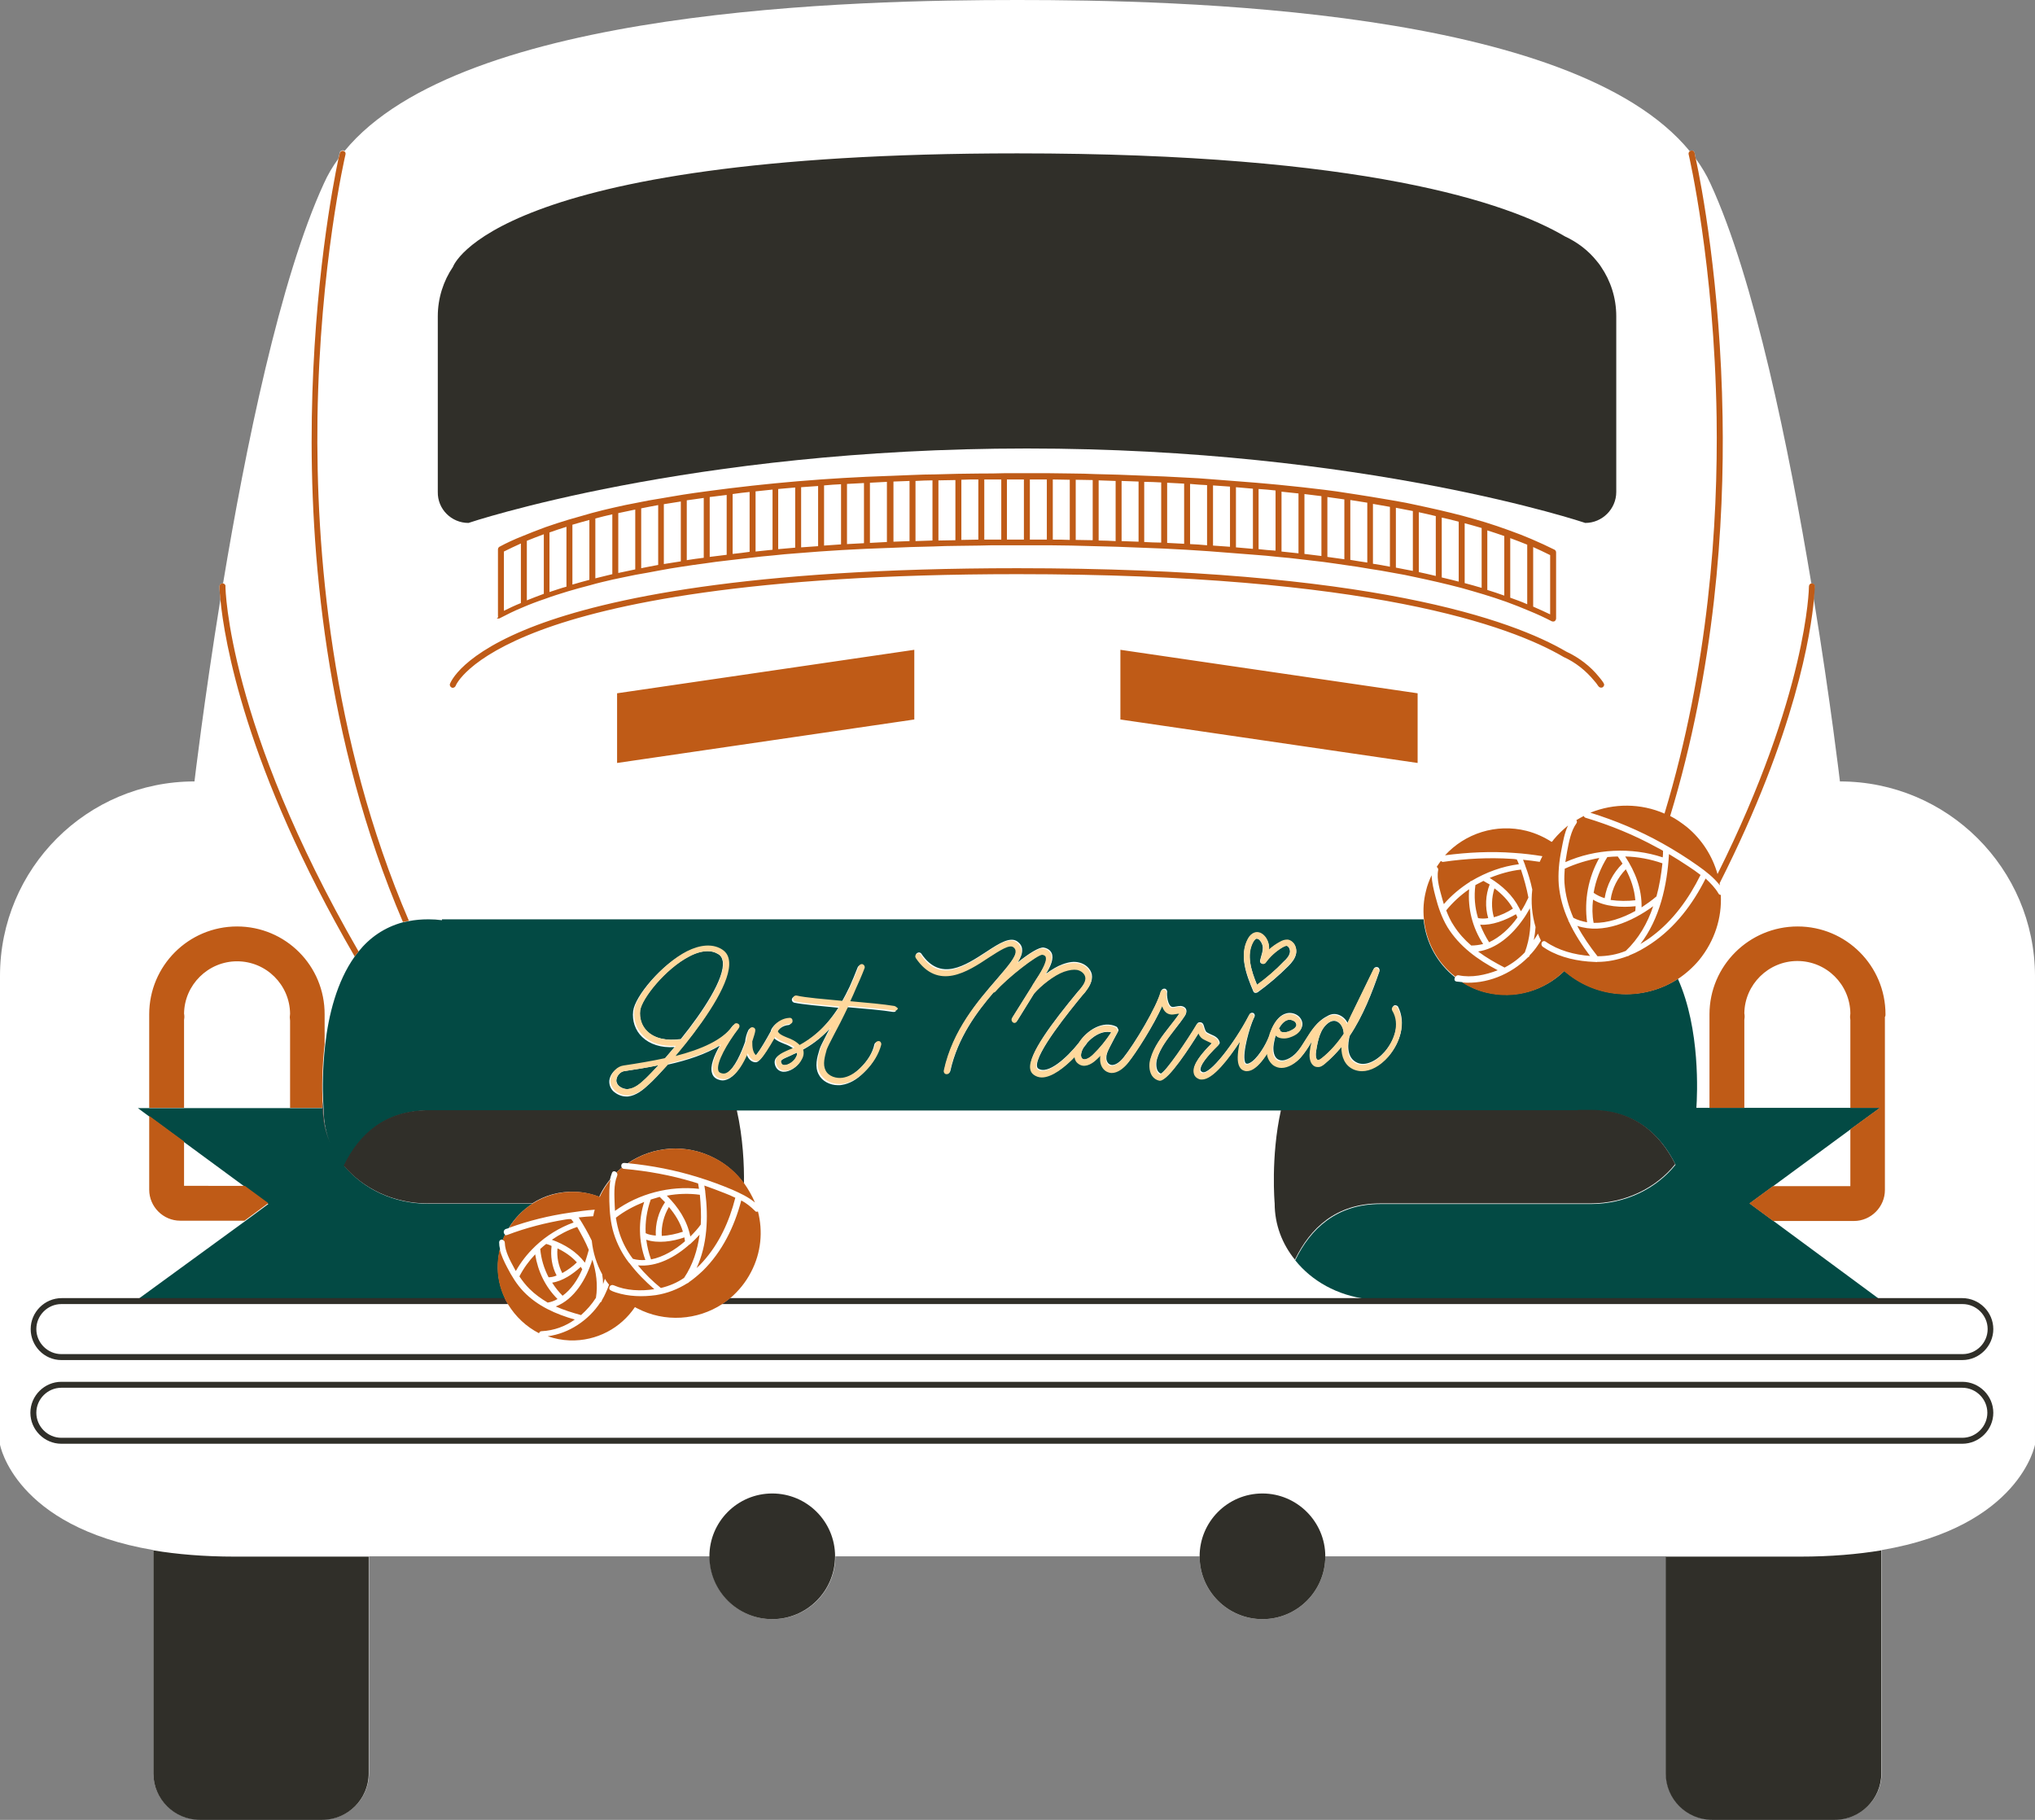 <?xml version="1.0" encoding="UTF-8" standalone="no"?><svg xmlns="http://www.w3.org/2000/svg" xmlns:xlink="http://www.w3.org/1999/xlink" fill="#000000" height="611.1" preserveAspectRatio="xMidYMid meet" version="1" viewBox="0.0 0.0 683.3 611.1" width="683.3" zoomAndPan="magnify"><rect x="0.0" y="0.0" width="683.3" height="611.1" fill="#808080" stroke="none"/><g id="change1_1"><path d="M617.8,262.4c0,0-3.1-26.5-8.8-61.4c0.2-2.6,0.3-4,0.3-4.1c0-0.6-0.4-1-1-1c0,0-0.1,0-0.1,0 c-7.5-45.1-19.1-102.3-33.9-134.3c-1.3-2.9-3-5.7-4.9-8.3c-0.3-1.3-0.4-2-0.4-2c-0.1-0.5-0.7-0.9-1.2-0.7c-0.1,0-0.3,0.1-0.4,0.2 C528,2.6,394.9,0,341.6,0c-53.4,0-186.5,2.6-225.9,50.7c-0.1-0.1-0.2-0.2-0.4-0.2c-0.5-0.1-1.1,0.2-1.2,0.7c0,0-0.2,0.8-0.5,2.1 c-1.9,2.6-3.5,5.3-4.8,8.2c-14.8,32.1-26.4,89.2-33.9,134.4c-0.1,0-0.1,0-0.2,0c-0.6,0-1,0.4-1,1c0,0.1,0,1.6,0.3,4.4 c-5.6,34.7-8.7,61.1-8.7,61.1C29.2,262.4,0,291.6,0,327.7v157.4c0,0,4.9,27.5,51.5,35.4v74.9c0,8.6,7,15.6,15.6,15.6h41.2 c8.6,0,15.6-7,15.6-15.6v-72.8c30.2,0,70.2,0,114.4,0c0,11.7,9.5,21.1,21.1,21.1c11.7,0,21.1-9.5,21.1-21.1c40.2,0,82.1,0,122.3,0 c0,11.7,9.5,21.1,21.1,21.1c11.7,0,21.1-9.5,21.1-21.1c44.2,0,84.2,0,114.4,0v72.8c0,8.6,7,15.6,15.6,15.6h41.2 c8.6,0,15.6-7,15.6-15.6v-74.9c46.5-7.9,51.5-35.4,51.5-35.4V327.7C683.2,291.6,653.9,262.4,617.8,262.4z" fill="#ffffff"/></g><g id="change2_1"><path d="M587.5,404.1l7.9-5.8l26-19.1l9.9-7.2h-9.9h-35.7H574h-4.4c0.3-4.3,1.4-26.4-6.2-43.3 c-11.3,7.3-26.4,6.9-37.4-2.1c-0.2-0.2-0.4-0.4-0.7-0.6c-6.7,6.6-16.6,9.6-26.4,7.2c-2.9-0.7-5.5-1.9-7.9-3.4 c-0.6-0.1-1.2-0.1-1.9-0.2c-0.8-0.1-0.9-0.9-0.5-1.4c-6-4.7-9.9-11.8-10.6-19.5H344.5H148.4v0.3c-1.5-0.2-2.9-0.3-4.5-0.3 c-2.4,0-4.6,0.2-6.6,0.6c-0.7,0.1-1.3,0.3-2,0.4c-6.3,1.7-11.2,5.2-14.9,9.8c-0.5,0.6-0.9,1.1-1.3,1.7c-6,8.4-8.8,19.7-9.9,29.6 c-0.9,7.9-0.9,14.9-0.7,18.8c0.1,2.1,0.2,3.3,0.2,3.3c0,3.8,0.7,7.4,2.1,10.8c-1.5-3.6-2.4-7.5-2.4-11.6H97.5H61.8H50.1h-3.8 l3.8,2.8l11.7,8.6l20.4,15l7.9,5.8l-8,5.9L46.7,436h122.9c-1.7-3.5-2.6-7.5-2.4-11.7c0.1-1.7,0.3-3.3,0.7-4.8 c-0.2-0.8-0.3-1.5-0.3-2.3c0-0.8,0.7-1.1,1.3-0.9c0.2-0.6,0.4-1.1,0.7-1.7c-0.6-0.4-0.7-1.5,0.2-1.9c0.3-0.1,0.6-0.2,1-0.3 c2-3.3,4.7-6.1,8-8.2h-35.1c-11.5,0-21.7-5-28.1-12.7c5.1-10.5,13.8-18.6,28.4-18.6h4.5v0h99.1h97h85.6h99.7v0h4.5 c14.4,0,23.1,7.9,28.2,18.2c-6.4,8-16.8,13.2-28.5,13.2h-70.6v0c-14.7,0-23.5,8.3-28.6,18.9c5.6,7,14.2,11.8,24.1,13h172L595.5,410 L587.5,404.1z M419,315.4c0.6-1.2,1.4-1.9,2.3-2.1c2.1-0.6,4,1.3,4.6,3.5c0.2,0.7,0.3,1.5,0.2,2.2c1.1-1,2.3-1.9,3.7-2.6 c0.7-0.4,1.5-0.7,2.4-0.7c0.9,0,1.7,0.5,2.2,1.2c0.7,0.9,1,2.1,0.8,3.3c-0.3,1.7-1.5,3.1-2.6,4.2c-3.2,3.2-6.7,6.2-10.3,8.8 c-0.2,0.1-0.4,0.2-0.6,0.2c-0.1,0-0.2,0-0.3,0c-0.3-0.1-0.5-0.3-0.6-0.6C418.4,327.2,416.1,320.8,419,315.4z M300.1,339.8 c-0.1,0-0.1,0-0.2,0c-3.6-0.6-9.6-1.1-15.4-1.6c-2,4.2-3.7,7.5-5,9.9c-1.2,2.2-2,3.8-2.3,4.7c-0.8,2.4-1.4,5-0.4,7 c1,2,3.7,2.8,5.7,2.5c2.1-0.3,4.1-1.5,6.2-3.5c2.6-2.5,4.3-5.3,4.9-8.1c0.1-0.5,0.7-0.9,1.2-0.7c0.5,0.1,0.9,0.7,0.7,1.2 c-0.8,3.2-2.7,6.3-5.5,9c-2.4,2.4-4.8,3.7-7.3,4.1c-0.4,0.1-0.8,0.1-1.3,0.1c-2.8,0-5.4-1.4-6.5-3.6c-1.4-2.6-0.6-5.6,0.3-8.5 c0.3-1,1.2-2.6,2.4-5c0.3-0.6,0.6-1.2,1-1.9c-3.3,3.6-6.6,5.8-9.4,7.3c0.3,1,0.2,2.2-0.3,3.3c-1.1,2.3-3.8,4-5.9,3.9 c-1.3-0.1-2.3-0.9-2.7-2.1c-0.9-2.7,1.4-3.7,4.2-4.9c0.6-0.3,1.2-0.5,1.9-0.8c-0.9-0.7-2-1.2-3.1-1.6c-1.2-0.5-2.5-1-3.4-1.9 c-4.7,8.2-5.5,8.1-6.3,8.1c-1.5-0.1-2.4-1.3-2.9-2.6c-1.4,3.2-3.3,6.5-5.6,7.9c-0.8,0.5-1.7,0.8-2.5,0.8c-0.4,0-0.8-0.1-1.1-0.2 c-1.2-0.3-2.1-1.1-2.4-2.2c-0.8-2.3,0.7-6,2.6-9.3c-4.6,2.8-10.7,4.9-17.5,6.4c-2.6,2.9-4.8,5.3-6.3,6.6c-2,1.9-4.3,3.8-7.1,4.1 c-0.2,0-0.4,0-0.5,0c-1.6,0-3.2-0.7-4.4-1.8c-1-1-1.4-2.3-1.3-3.6c0.3-2.3,2.2-4.2,4.3-4.6c4.7-0.7,9.6-1.5,14.1-2.5 c1.1-1.3,2.3-2.7,3.5-4.1c-4.5,0.3-8.3-0.9-10.9-3.4c-2.3-2.2-3.4-5.4-3-8.7c0.6-4.9,9.4-15.5,17.7-19.7c4.4-2.3,8.4-2.5,11.4-0.8 c1.5,0.9,2.4,2.2,2.7,4.1c0.8,6.6-7.1,18.4-14.7,27.9c0,0-0.1,0.1-0.1,0.1c-1.1,1.3-2.2,2.6-3.2,3.9c8.7-2.2,16.1-5.4,19.4-10.3 c0.1-0.1,0.2-0.2,0.3-0.3c0,0,0,0,0,0c0.3-0.4,1-0.5,1.4-0.2c0.4,0.3,0.5,1,0.2,1.4c-3.9,5.1-7.7,11.7-6.9,14.3 c0.1,0.3,0.3,0.7,1.1,0.9c0.7,0.2,1.3,0.1,2.1-0.4c2.7-1.7,4.9-6.9,6.2-10.6c0.1-1.3,0.5-2.7,1.1-3.9c0.2-0.4,0.7-0.7,1.2-0.5 c0.5,0.2,0.8,0.6,0.7,1.1c-0.1,0.4-0.4,1.8-1,3.6c-0.1,0.9,0,1.8,0.2,2.7c0.2,0.8,0.6,1.6,1.1,1.9c0.4-0.4,1.8-2,5.3-8.4 c0.1-0.6,0.4-1,0.6-1.3c1.2-1.6,3.2-2.7,5.2-2.8c0.5,0,1,0.4,1.1,0.9c0,0.6-0.4,1-0.9,1.1c-1.4,0.1-2.8,0.8-3.7,2 c-0.2,0.3-0.3,0.4-0.3,0.5c0,0,0,0.2,0.3,0.5c0.6,0.7,1.6,1.1,2.8,1.6c1.4,0.6,3,1.2,4.2,2.5c3.9-2.1,8.7-5.6,13.4-12.9 c-6.2-0.6-11.9-1.1-14.8-1.7c-0.5-0.1-0.9-0.6-0.8-1.2c0.1-0.5,0.6-0.9,1.2-0.8c2.9,0.6,9.2,1.2,15.5,1.8c0.9-1.6,1.8-3.3,2.7-5.2 c0.9-2,1.8-4.2,2.7-6.5c0.2-0.5,0.8-0.8,1.3-0.6c0.5,0.2,0.8,0.8,0.6,1.3c-0.9,2.4-1.8,4.6-2.8,6.6c-0.7,1.6-1.4,3.1-2,4.5 c5.6,0.5,11.3,1,14.8,1.6c0.5,0.1,0.9,0.6,0.8,1.1C301,339.5,300.6,339.8,300.1,339.8z M466.3,354.6c-2.7,3.1-5.9,4.8-8.8,4.8 c-0.9,0-1.8-0.2-2.6-0.5c-3.2-1.3-4.3-4.3-4.3-7.6c-1.6,2-3.4,3.9-5.5,5.6c-0.7,0.6-1.5,1.2-2.5,1.1c-0.7,0-1.4-0.4-1.8-0.9 c-0.9-1.1-1-2.9-0.8-4.3c0.2-1.1,0.4-2.2,0.6-3.3c-0.1,0.2-0.2,0.4-0.3,0.5c-1,1.7-2.1,3.4-3.5,5c-1.6,1.8-4,3.3-6.3,3.3 c-1,0-1.9-0.3-2.8-0.9c-1.1-0.8-1.8-2.1-2.1-3.8c-1.5,2.4-3.4,4.7-5.3,5.5c-0.6,0.2-1.1,0.3-1.5,0.3c-0.5,0-0.9-0.1-1.2-0.3 c-0.7-0.3-1.2-0.9-1.5-1.9c-0.5-1.8-0.2-4.7,0.4-7.7c-3.8,5.8-9,12.7-12.7,12.7c-0.4,0-0.8-0.1-1.1-0.2c-1.2-0.6-1.6-1.5-1.7-2.1 c-0.5-2.7,2.7-6.4,6.1-9.8c-0.2-0.2-0.7-0.4-1.4-0.7c-0.5-0.2-1-0.5-1.6-0.8c-0.8-0.4-1.2-1.2-1.5-1.9c-2.8,4.5-10.1,15.9-12.9,15.9 c-0.1,0-0.1,0-0.2,0c-1-0.2-1.9-0.8-2.5-1.7c-1.1-1.8-1-4.2-0.5-5.7c1.2-4.1,3.8-7.4,6.3-10.6c1.1-1.4,2.3-2.9,3.3-4.4 c0,0,0-0.1,0.1-0.1c-0.3,0-0.7,0.1-1,0.1c-0.7,0.1-1.4,0.3-2.2,0.1c-1.4-0.3-2.2-1.5-2.6-2.8c-2.9,6.6-8.8,15.8-11.6,19.3 c-1.4,1.7-3.4,3.2-5.3,3.2c-0.6,0-1.2-0.1-1.8-0.5c-1.4-0.8-2.2-2.5-2.1-4.3c0-0.4,0.1-0.7,0.1-1c-0.3,0.4-0.7,0.7-1.1,1.1 c-2.2,2.2-4.5,2.9-6.2,1.7c-0.8-0.6-1.2-1.4-1.4-2.3c-3.2,3.4-7.5,6.8-11,6.8c-1,0-1.9-0.3-2.7-0.9c-0.7-0.5-1.1-1.2-1.2-2.1 c-0.6-4.7,7.2-15.1,15.9-25.6l0.8-0.9c1.1-1.3,2.1-2.8,1.8-4.2c-0.2-1.1-1.3-2.1-2.7-2.4c-1.2-0.3-2.6-0.1-4.4,0.6 c-3.4,1.2-7.9,4.8-10.2,7.5l-5.7,9.2c-0.2,0.3-0.5,0.5-0.8,0.5c-0.2,0-0.4,0-0.5-0.2c-0.5-0.3-0.6-0.9-0.3-1.4l6.7-10.7 c0.3-0.4,0.6-0.9,0.9-1.5c1.6-2.4,4.4-6.7,3.7-8.4c-0.1-0.1-0.2-0.5-1.1-0.7c-1.7,0-11.8,7.8-15.8,12.4c-0.2,0.2-0.4,0.3-0.6,0.3 c-5.7,6.7-12.2,15.3-14.7,26.6c-0.1,0.5-0.5,0.8-1,0.8c-0.1,0-0.1,0-0.2,0c-0.5-0.1-0.9-0.7-0.8-1.2c3-13.5,11.5-23.3,17.7-30.5 c3.5-4.1,6.6-7.6,6.4-9.6c0-0.5-0.3-0.9-0.7-1.3c-1.3-1.1-4.7,1.1-8.2,3.4c-7.2,4.7-17.1,11.2-24.6,0.2c-0.3-0.5-0.2-1.1,0.3-1.4 c0.5-0.3,1.1-0.2,1.4,0.3c6.4,9.4,14.6,4,21.8-0.7c4.4-2.9,8.2-5.3,10.6-3.3c0.9,0.7,1.4,1.6,1.4,2.6c0.1,1.3-0.5,2.7-1.5,4.3 c3.6-2.9,7.3-5.3,8.8-5c1.6,0.3,2.3,1.2,2.6,1.8c0.8,1.8-0.2,4.3-1.9,7c1.9-1.4,3.9-2.6,5.6-3.2c2.2-0.8,3.9-1,5.5-0.6 c2.2,0.5,3.9,2.1,4.3,4c0.4,2.2-0.9,4.2-2.2,5.9l-0.8,0.9c-4.4,5.4-16,19.6-15.4,24.1c0.1,0.4,0.2,0.6,0.4,0.7 c3.1,2.2,9.5-3.4,13.7-8.7c0,0,0,0,0,0c2.7-4.2,8-7.5,12.5-5.4c0.2,0.1,0.4,0.3,0.5,0.6c0.3,0.3,0.3,0.8,0.1,1.1 c-1,1.8-1.9,3.6-2.8,5.3c-0.6,1.2-1.1,2.2-1.1,3.3c-0.1,0.9,0.3,2,1.1,2.4c1.4,0.8,3.4-0.7,4.6-2.2c3.8-4.7,11.3-17.3,12.7-22.5 c0,0,0-0.1,0.1-0.1c0-0.1,0-0.1,0.1-0.2c0-0.1,0.1-0.1,0.1-0.1c0,0,0.1-0.1,0.1-0.1c0.1,0,0.1-0.1,0.2-0.1c0.1,0,0.1,0,0.2-0.1 c0.1,0,0.1,0,0.2,0c0,0,0.1,0,0.1,0c0,0,0,0,0.1,0c0,0,0,0,0.1,0c0,0,0.1,0,0.1,0.1c0.1,0,0.1,0,0.2,0.1c0.1,0,0.1,0.1,0.1,0.1 c0,0,0.1,0.1,0.1,0.1c0,0.1,0.1,0.1,0.1,0.2c0,0.1,0,0.1,0.1,0.2c0,0.1,0,0.1,0,0.2c0,0,0,0.1,0,0.1c-0.2,1.1,0.2,4.6,1.6,5 c0.4,0.1,0.8,0,1.3-0.1c0.5-0.1,1.1-0.2,1.7-0.2c0.7,0.1,1.2,0.3,1.6,0.8c0.3,0.5,0.5,1.2-0.2,2.4c-1,1.6-2.2,3.1-3.4,4.6 c-2.5,3.2-4.9,6.3-6,10c-0.4,1.5-0.3,3.2,0.3,4.1c0.3,0.4,0.6,0.7,1,0.8c1.8-0.8,9-11.3,12.2-16.8c0,0,0,0,0.1-0.1 c0-0.1,0.1-0.1,0.1-0.1c0.1,0,0.1-0.1,0.2-0.1c0,0,0,0,0.1-0.1c0,0,0.1,0,0.1,0c0.1,0,0.1,0,0.2,0c0.1,0,0.1,0,0.2,0 c0.1,0,0.1,0,0.2,0c0.1,0,0.1,0,0.2,0.1c0,0,0.1,0,0.1,0c0,0,0,0,0.1,0.1c0.1,0,0.1,0.1,0.2,0.1c0,0.1,0.1,0.1,0.1,0.2 c0,0,0,0.1,0.1,0.1c0.2,0.4,0.3,0.8,0.4,1.2c0.3,0.9,0.5,1.4,0.9,1.6c0.5,0.3,1,0.5,1.4,0.7c1.2,0.5,2.4,1.1,2.8,2.5 c0.1,0.3,0,0.7-0.3,0.9c-4.3,4.2-6.3,7.1-6.1,8.5c0,0.2,0.1,0.4,0.6,0.7c2.4,1.1,10.8-9.7,15.6-18.9c0.1-0.2,0.2-0.4,0.3-0.5 c0,0,0,0,0,0c0,0,0,0,0,0c0,0,0-0.1,0-0.1c0,0,0.1-0.1,0.1-0.1c0-0.1,0.1-0.1,0.1-0.1c0,0,0.1-0.1,0.2-0.1c0.1,0,0.1-0.1,0.2-0.1 c0.1,0,0.1,0,0.2,0c0.1,0,0.1,0,0.2,0c0.1,0,0.1,0,0.2,0.1c0,0,0.1,0,0.1,0c0,0,0,0,0,0c0,0,0,0,0,0c0,0,0.1,0.1,0.1,0.1 c0.1,0,0.1,0.1,0.1,0.1c0,0.1,0.1,0.1,0.1,0.2c0,0.1,0.1,0.1,0.1,0.2c0,0.1,0,0.1,0,0.2c0,0.1,0,0.1,0,0.2c0,0.1,0,0.1-0.1,0.2 c0,0,0,0.1,0,0.1c0,0-0.1,0.2-0.3,0.6c-1.2,2.6-3.8,11.3-2.9,14.4c0.1,0.3,0.2,0.6,0.4,0.6c0.1,0.1,0.5,0.2,1.1-0.1 c2.5-1.1,5.6-6.2,6.8-9.4c0.3-0.9,0.6-1.9,1-2.7c1.2-2.5,2.7-4.1,4.6-4.6c1.4-0.4,3,0,4.1,0.9c0.9,0.8,1.4,1.9,1.3,3 c-0.2,1.7-1.7,3.1-4.1,3.9c-1.1,0.3-2.9,0.5-4.1-0.2c-0.2-0.1-0.4-0.3-0.6-0.5c-0.4,1-0.6,2-0.8,3.1c-0.2,1.1-0.4,3.9,1.2,5.1 c2,1.4,4.9-0.5,6.4-2.1c1.3-1.4,2.3-3.1,3.3-4.7c1.8-2.8,3.6-5.8,6.9-7.5c0.8-0.5,1.6-0.8,2.5-0.8c1.5,0,3.4,0.9,4.5,3 c0.4-1,0.9-1.9,1.3-2.8l7.5-15.4c0.2-0.5,0.8-0.7,1.3-0.5c0.5,0.2,0.7,0.8,0.6,1.3c-2.5,7.2-5.5,15-10,21.7 c-0.6,2.3-1.4,7.4,2.6,9.1c2.6,1.1,6.2-0.4,9.2-3.8c3.2-3.7,5.3-9.5,2.7-14c-0.3-0.5-0.1-1.1,0.3-1.4s1.1-0.1,1.4,0.3 C472.3,343.6,470,350.3,466.3,354.6z M451.2,347c0,0.1,0,0.1,0,0.2c-2.1,3.1-4.5,5.9-7.4,8.2c-0.4,0.3-0.8,0.6-1.2,0.6 c-0.2,0-0.3-0.1-0.4-0.2c-0.4-0.5-0.5-1.6-0.3-2.7c0.6-3.9,1.4-7.5,4-9.5c0.5-0.4,1.2-0.8,2-0.8c0,0,0,0,0.1,0 C449.2,342.8,451,344.1,451.2,347z M373.1,346.7c-1.7,2.6-3.7,5.1-6,7.4c-1.1,1.1-2.7,2.1-3.6,1.5c-1-0.7-0.4-2.7,0.4-3.9 c0.5-0.6,0.9-1.1,1.2-1.6c1.8-2,4.3-3.6,6.7-3.6C372.2,346.5,372.6,346.5,373.1,346.7z M429.8,346c0-0.3-0.2-0.5-0.4-0.6 c0.9-1.6,1.9-2.6,3-2.9c0.7-0.2,1.6,0,2.3,0.5c0.3,0.3,0.6,0.7,0.6,1.2c-0.1,1.2-2,1.9-2.7,2.2c-0.9,0.3-2,0.3-2.5,0 C429.9,346.3,429.8,346.2,429.8,346z M422.1,330.7c-2-4.8-3.7-10.1-1.4-14.3c0.4-0.7,0.7-1,1.1-1.2c0.1,0,0.2,0,0.2,0 c0.8,0,1.6,1.2,1.9,2.2c0.3,1.1,0,2.3-0.4,3.6c-0.1,0.5-0.3,1-0.4,1.5c-0.1,0.5,0.1,0.9,0.6,1.1c0.4,0.2,1,0,1.2-0.3 c1.5-2.1,3.5-3.9,5.7-5.2c0.5-0.2,0.9-0.5,1.3-0.5c0.4,0,0.6,0.3,0.8,0.5c0.3,0.4,0.5,1.1,0.4,1.7c-0.2,1.2-1.1,2.2-2.1,3.1 C428.4,325.7,425.4,328.3,422.1,330.7z M267.6,353.5c0.1,0.5,0,1-0.3,1.5c-0.7,1.5-2.7,2.8-4,2.7c-0.5,0-0.8-0.3-1-0.8 c-0.3-0.8,0-1.1,3.1-2.4C266,354.2,266.8,353.8,267.6,353.5z M228.6,348.9c-4.8,0.7-8.8-0.2-11.3-2.6c-1.9-1.8-2.7-4.4-2.4-7 c0.5-3.9,8.4-14,16.6-18.2c2.3-1.2,4.3-1.7,6.1-1.7c1.3,0,2.4,0.3,3.4,0.9c1,0.5,1.5,1.4,1.7,2.6 C243.4,328.5,236.1,339.6,228.6,348.9z M209.5,359.7c3.9-0.6,7.8-1.2,11.6-2c-1.7,1.8-3.1,3.3-4.3,4.5c-1.7,1.6-3.6,3.3-5.9,3.5 c-1.1,0.1-2.4-0.4-3.2-1.2c-0.4-0.4-0.8-1.1-0.7-1.9C207.1,361.2,208.3,359.9,209.5,359.7z" fill="#034a44"/></g><g id="change3_1"><path d="M78.8,522.7c9.8,0,25.3,0,45,0v72.8c0,8.6-7,15.6-15.6,15.6H67.1c-8.6,0-15.6-7-15.6-15.6v-74.9 C59.3,521.9,68.4,522.7,78.8,522.7z M559.3,522.7v72.8c0,8.6,7,15.6,15.6,15.6h41.2c8.6,0,15.6-7,15.6-15.6v-74.9 c-7.9,1.3-16.9,2.1-27.3,2.1C594.6,522.7,579,522.7,559.3,522.7z M259.3,501.5c-11.7,0-21.1,9.5-21.1,21.1 c0,11.7,9.5,21.1,21.1,21.1c11.7,0,21.1-9.5,21.1-21.1C280.4,511,271,501.5,259.3,501.5z M423.9,501.5c-11.7,0-21.1,9.5-21.1,21.1 c0,11.7,9.5,21.1,21.1,21.1c11.7,0,21.1-9.5,21.1-21.1C445,511,435.5,501.5,423.9,501.5z M157.3,175.6c0,0,74-25,187.5-25 s187.5,25,187.5,25c5.7,0,10.4-4.7,10.4-10.4v-57.7c0-0.1,0-0.3,0-0.4c0-0.3,0-0.6,0-0.9c0-6.2-1.9-11.9-5.1-16.6c0,0-0.4-0.7-1.5-2 c-2.8-3.5-6.5-6.3-10.6-8.2c-19.2-11.3-67.3-27.9-183.9-27.9c-176.5,0-189.5,38.1-189.5,38.1l0,0c-3.2,4.7-5.1,10.5-5.1,16.6 c0,0.3,0,0.6,0,0.9c0,0.1,0,0.3,0,0.4v57.7C146.9,171,151.6,175.6,157.3,175.6z M143.6,404.1h35.1c4.2-2.7,9.1-4.1,14.4-3.9 c2.8,0.1,5.6,0.7,8.1,1.7c0.1-0.3,0.3-0.6,0.4-0.9c0.9-1.8,2-3.4,3.2-4.9c0.2-0.8,0.4-1.6,0.7-2.3c0.3-0.7,1.1-0.6,1.5-0.1 c0.6-0.6,1.2-1.1,1.8-1.6c-0.4-0.6-0.2-1.6,0.8-1.6c0.4,0,0.8,0.1,1.2,0.1c8.4-5.7,19.5-6.7,29.1-1.7c4.1,2.1,7.4,5.1,9.9,8.5 c0.1-6-0.3-15.3-2.4-24.6h-99.1v0h-4.5c-14.6,0-23.3,8.1-28.4,18.6C121.9,399.1,132.1,404.1,143.6,404.1z M108.6,372.8 c0,0-0.1-1.2-0.2-3.3c-0.1,0.8-0.1,1.7-0.1,2.5c0,4.1,0.8,8,2.4,11.6C109.3,380.2,108.6,376.6,108.6,372.8z M529.8,372.8 L529.8,372.8l-99.7,0c-3.5,15.8-2.1,31.3-2.1,31.3c0,7.1,2.5,13.6,6.8,18.9c5.1-10.6,13.8-18.9,28.6-18.9v0H534 c11.7,0,22.1-5.2,28.5-13.2c-5.2-10.3-13.8-18.2-28.2-18.2H529.8z M20.6,456.7h638.3c5.7,0,10.4-4.7,10.4-10.4s-4.7-10.4-10.4-10.4 h-28h-172H245.1c-0.9,0.7-1.8,1.4-2.7,2h416.6c4.6,0,8.4,3.8,8.4,8.4s-3.8,8.4-8.4,8.4H20.6c-4.6,0-8.4-3.8-8.4-8.4s3.8-8.4,8.4-8.4 h150c-0.4-0.6-0.7-1.3-1.1-2H46.7h-26c-5.7,0-10.4,4.7-10.4,10.4S14.9,456.7,20.6,456.7z M669.3,474.4c0,5.7-4.7,10.4-10.4,10.4 H20.6c-5.7,0-10.4-4.7-10.4-10.4S14.9,464,20.6,464h638.3C664.6,464,669.3,468.7,669.3,474.4z M667.3,474.4c0-4.6-3.8-8.4-8.4-8.4 H20.6c-4.6,0-8.4,3.8-8.4,8.4s3.8,8.4,8.4,8.4h638.3C663.5,482.8,667.3,479,667.3,474.4z" fill="#302f29"/></g><g id="change4_1"><path d="M469.2,338.3c-0.3-0.5-0.9-0.6-1.4-0.3s-0.6,0.9-0.3,1.4c2.7,4.5,0.6,10.2-2.7,14c-2.9,3.4-6.5,4.9-9.2,3.8 c-4-1.6-3.2-6.8-2.6-9.1c4.5-6.7,7.5-14.5,10-21.7c0.2-0.5-0.1-1-0.6-1.3c-0.5-0.2-1.1,0-1.3,0.5l-7.5,15.4 c-0.4,0.9-0.9,1.9-1.3,2.8c-1.1-2.1-3-3-4.5-3c-0.8,0-1.6,0.3-2.5,0.8c-3.3,1.7-5.1,4.6-6.9,7.5c-1,1.6-2,3.3-3.3,4.7 c-1.5,1.6-4.4,3.5-6.4,2.1c-1.7-1.2-1.4-3.9-1.2-5.1c0.2-1.1,0.4-2.1,0.8-3.1c0.2,0.2,0.4,0.3,0.6,0.5c1.2,0.7,3,0.6,4.1,0.2 c2.5-0.8,3.9-2.1,4.1-3.9c0.1-1.1-0.3-2.2-1.3-3c-1.1-1-2.7-1.3-4.1-0.9c-1.9,0.5-3.4,2.1-4.6,4.6c-0.4,0.9-0.8,1.8-1,2.7 c-1.1,3.2-4.2,8.4-6.8,9.4c-0.7,0.3-1,0.1-1.1,0.1c-0.1-0.1-0.3-0.3-0.4-0.6c-0.9-3.1,1.7-11.9,2.9-14.4c0.2-0.4,0.3-0.6,0.3-0.6 c0,0,0-0.1,0-0.1c0-0.1,0-0.1,0.1-0.2c0-0.1,0-0.1,0-0.2c0-0.1,0-0.1,0-0.2c0-0.1,0-0.1-0.1-0.2c0-0.1-0.1-0.1-0.1-0.2 c0-0.1-0.1-0.1-0.1-0.1c0,0-0.1-0.1-0.1-0.1c0,0,0,0,0,0c0,0,0,0,0,0c0,0-0.1,0-0.1,0c-0.1,0-0.1,0-0.2-0.1c-0.1,0-0.1,0-0.2,0 c-0.1,0-0.1,0-0.2,0c-0.1,0-0.1,0-0.2,0.1c-0.1,0-0.1,0.1-0.2,0.1c-0.1,0-0.1,0.1-0.1,0.1c0,0-0.1,0.1-0.1,0.1c0,0,0,0.1,0,0.1 c0,0,0,0,0,0c0,0,0,0,0,0c-0.1,0.1-0.2,0.3-0.3,0.5c-4.8,9.2-13.2,20-15.6,18.9c-0.5-0.2-0.6-0.5-0.6-0.7c-0.3-1.4,1.8-4.3,6.1-8.5 c0.2-0.2,0.3-0.6,0.3-0.9c-0.3-1.4-1.6-2-2.8-2.5c-0.5-0.2-0.9-0.4-1.4-0.7c-0.4-0.2-0.6-0.8-0.9-1.6c-0.1-0.4-0.3-0.8-0.4-1.2 c0,0,0-0.1-0.1-0.1c0-0.1-0.1-0.1-0.1-0.2c0-0.1-0.1-0.1-0.2-0.1c0,0,0-0.1-0.1-0.1c0,0-0.1,0-0.1,0c-0.1,0-0.1-0.1-0.2-0.1 c-0.1,0-0.1,0-0.2,0c-0.1,0-0.1,0-0.2,0c-0.1,0-0.1,0-0.2,0c0,0-0.1,0-0.1,0c0,0-0.1,0-0.1,0.1c-0.1,0-0.1,0.1-0.2,0.1 c-0.1,0-0.1,0.1-0.1,0.1c0,0-0.1,0-0.1,0.1c-3.3,5.5-10.4,16-12.2,16.8c-0.4-0.1-0.8-0.4-1-0.8c-0.6-1-0.7-2.7-0.3-4.1 c1.1-3.7,3.5-6.7,6-10c1.1-1.5,2.3-3,3.4-4.6c0.8-1.1,0.6-1.9,0.2-2.4c-0.3-0.5-0.8-0.7-1.6-0.8c-0.6-0.1-1.2,0.1-1.7,0.2 c-0.5,0.1-1,0.2-1.3,0.1c-1.4-0.4-1.8-3.9-1.6-5c0,0,0-0.1,0-0.1c0-0.1,0-0.1,0-0.2c0-0.1,0-0.1-0.1-0.2c0-0.1,0-0.1-0.1-0.2 c0-0.1-0.1-0.1-0.1-0.1c0,0-0.1-0.1-0.1-0.1c-0.1,0-0.1-0.1-0.2-0.1c0,0-0.1,0-0.1-0.1c0,0,0,0-0.1,0c0,0,0,0-0.1,0c0,0-0.1,0-0.1,0 c-0.1,0-0.1,0-0.2,0c-0.1,0-0.1,0-0.2,0.1c-0.1,0-0.1,0-0.2,0.1c-0.1,0-0.1,0.1-0.1,0.1c0,0-0.1,0.1-0.1,0.1c0,0.1-0.1,0.1-0.1,0.2 c0,0,0,0.1-0.1,0.1c-1.3,5.2-8.9,17.9-12.7,22.5c-1.2,1.5-3.2,3-4.6,2.2c-0.8-0.5-1.1-1.6-1.1-2.4c0.1-1.1,0.5-2.2,1.1-3.3 c0.9-1.8,1.8-3.6,2.8-5.3c0.2-0.4,0.1-0.8-0.1-1.1c-0.1-0.2-0.3-0.4-0.5-0.6c-4.6-2.1-9.9,1.2-12.5,5.4c0,0,0,0,0,0 c-4.2,5.3-10.6,10.9-13.7,8.7c-0.1-0.1-0.3-0.3-0.4-0.7c-0.6-4.5,11-18.8,15.4-24.1l0.8-0.9c1.3-1.7,2.7-3.6,2.2-5.9 c-0.4-1.9-2.1-3.6-4.3-4c-1.6-0.3-3.3-0.1-5.5,0.6c-1.7,0.6-3.7,1.8-5.6,3.2c1.6-2.8,2.6-5.2,1.9-7c-0.3-0.7-1-1.5-2.6-1.8 c-1.5-0.3-5.2,2.1-8.8,5c1-1.6,1.6-3,1.5-4.3c-0.1-1-0.6-1.9-1.4-2.6c-2.5-2.1-6.2,0.4-10.6,3.3c-7.3,4.8-15.5,10.2-21.8,0.7 c-0.3-0.5-0.9-0.6-1.4-0.3c-0.5,0.3-0.6,0.9-0.3,1.4c7.5,11.1,17.4,4.6,24.6-0.2c3.6-2.3,6.9-4.5,8.2-3.4c0.5,0.4,0.7,0.8,0.7,1.3 c0.2,2-2.9,5.5-6.4,9.6c-6.2,7.1-14.8,16.9-17.7,30.5c-0.1,0.5,0.2,1.1,0.8,1.2c0.1,0,0.1,0,0.2,0c0.5,0,0.9-0.3,1-0.8 c2.5-11.3,9-20,14.7-26.6c0.2,0,0.5-0.1,0.6-0.3c4-4.6,14.1-12.4,15.8-12.4c0.9,0.2,1,0.5,1.1,0.7c0.7,1.7-2.2,6.1-3.7,8.4 c-0.4,0.5-0.7,1-0.9,1.5l-6.7,10.7c-0.3,0.5-0.1,1.1,0.3,1.4c0.2,0.1,0.3,0.2,0.5,0.2c0.3,0,0.7-0.2,0.8-0.5l5.7-9.2 c2.3-2.7,6.8-6.3,10.2-7.5c1.8-0.6,3.2-0.8,4.4-0.6c1.4,0.3,2.5,1.3,2.7,2.4c0.3,1.4-0.8,2.9-1.8,4.2l-0.8,0.9 c-8.6,10.5-16.5,20.9-15.9,25.6c0.1,0.9,0.5,1.6,1.2,2.1c0.8,0.6,1.8,0.9,2.7,0.9c3.5,0,7.7-3.4,11-6.8c0.1,0.9,0.5,1.7,1.4,2.3 c1.7,1.2,4,0.5,6.2-1.7c0.4-0.4,0.7-0.7,1.1-1.1c-0.1,0.3-0.1,0.7-0.1,1c-0.1,1.8,0.7,3.5,2.1,4.3c0.6,0.3,1.2,0.5,1.8,0.5 c2,0,3.9-1.5,5.3-3.2c2.8-3.4,8.7-12.7,11.6-19.3c0.4,1.3,1.2,2.5,2.6,2.8c0.8,0.2,1.5,0,2.2-0.1c0.4-0.1,0.7-0.1,1-0.1 c0,0,0,0.1-0.1,0.1c-1,1.5-2.2,3-3.3,4.4c-2.5,3.2-5.2,6.6-6.3,10.6c-0.5,1.5-0.6,4,0.5,5.7c0.6,0.9,1.5,1.5,2.5,1.7 c0.1,0,0.1,0,0.2,0c2.8,0,10.1-11.4,12.9-15.9c0.3,0.7,0.7,1.4,1.5,1.9c0.6,0.3,1.1,0.6,1.6,0.8c0.7,0.3,1.1,0.5,1.4,0.7 c-3.4,3.4-6.6,7.1-6.1,9.8c0.1,0.7,0.5,1.6,1.7,2.1c0.4,0.2,0.7,0.2,1.1,0.2c3.7,0,8.9-6.9,12.7-12.7c-0.6,2.9-1,5.8-0.4,7.7 c0.3,0.9,0.8,1.6,1.5,1.9c0.3,0.1,0.7,0.3,1.2,0.3c0.4,0,1-0.1,1.5-0.3c1.9-0.8,3.8-3.1,5.3-5.5c0.2,1.6,1,2.9,2.1,3.8 c0.9,0.6,1.8,0.9,2.8,0.9c2.3,0,4.6-1.5,6.3-3.3c1.4-1.6,2.5-3.3,3.5-5c0.1-0.2,0.2-0.4,0.3-0.5c-0.3,1.1-0.5,2.2-0.6,3.3 c-0.2,1.3-0.1,3.2,0.8,4.3c0.5,0.6,1.1,0.9,1.8,0.9c1,0.1,1.8-0.5,2.5-1.1c2-1.7,3.8-3.6,5.5-5.6c0,3.2,1.1,6.3,4.3,7.6 c0.8,0.3,1.7,0.5,2.6,0.5c2.9,0,6.1-1.7,8.8-4.8C470,350.3,472.3,343.6,469.2,338.3z M432.4,342.5c0.7-0.2,1.6,0,2.3,0.5 c0.3,0.3,0.6,0.7,0.6,1.2c-0.1,1.2-2,1.9-2.7,2.2c-0.9,0.3-2,0.3-2.5,0c-0.2-0.1-0.2-0.2-0.3-0.4c0-0.3-0.2-0.5-0.4-0.6 C430.2,343.8,431.3,342.8,432.4,342.5z M367.1,354c-1.1,1.1-2.7,2.1-3.6,1.5c-1-0.7-0.4-2.7,0.4-3.9c0.5-0.6,0.9-1.1,1.2-1.6 c1.8-2,4.3-3.6,6.7-3.6c0.5,0,0.9,0.1,1.4,0.2C371.4,349.3,369.4,351.8,367.1,354z M451.2,347.1c-2.1,3.1-4.5,5.9-7.4,8.2 c-0.4,0.3-0.8,0.6-1.2,0.6c-0.2,0-0.3-0.1-0.4-0.2c-0.4-0.5-0.5-1.6-0.3-2.7c0.6-3.9,1.4-7.5,4-9.5c0.5-0.4,1.2-0.8,2-0.8 c0,0,0,0,0.1,0c1.2,0,3,1.3,3.2,4.2C451.2,347,451.2,347.1,451.2,347.1z M421.4,333.2c0.1,0,0.2,0,0.3,0c0.2,0,0.4-0.1,0.6-0.2 c3.7-2.6,7.2-5.6,10.3-8.8c1.1-1.1,2.3-2.5,2.6-4.2c0.2-1.1-0.1-2.4-0.8-3.3c-0.6-0.7-1.4-1.2-2.2-1.2c-0.9,0-1.7,0.3-2.4,0.7 c-1.3,0.7-2.6,1.6-3.7,2.6c0.1-0.7,0-1.4-0.2-2.2c-0.6-2.2-2.5-4.1-4.6-3.5c-0.9,0.3-1.7,1-2.3,2.1c-2.9,5.4-0.6,11.7,1.8,17.2 C420.9,332.9,421.2,333.1,421.4,333.2z M420.8,316.4c0.4-0.7,0.7-1,1.1-1.2c0.1,0,0.2,0,0.2,0c0.8,0,1.6,1.2,1.9,2.2 c0.3,1.1,0,2.3-0.4,3.6c-0.1,0.5-0.3,1-0.4,1.5c-0.1,0.5,0.1,0.9,0.6,1.1c0.4,0.2,1,0,1.2-0.3c1.5-2.1,3.5-3.9,5.7-5.2 c0.5-0.2,0.9-0.5,1.3-0.5c0.4,0,0.6,0.3,0.8,0.5c0.3,0.4,0.5,1.1,0.4,1.7c-0.2,1.2-1.1,2.2-2.1,3.1c-2.8,2.8-5.9,5.5-9.1,7.8 C420.1,325.9,418.5,320.7,420.8,316.4z M300.3,337.8c-3.6-0.6-9.2-1.1-14.8-1.6c0.7-1.4,1.3-2.9,2-4.5c0.9-2,1.9-4.2,2.8-6.6 c0.2-0.5-0.1-1.1-0.6-1.3c-0.5-0.2-1.1,0.1-1.3,0.6c-0.9,2.3-1.8,4.5-2.7,6.5c-0.9,1.9-1.8,3.6-2.7,5.2c-6.3-0.6-12.6-1.1-15.5-1.8 c-0.5-0.1-1.1,0.2-1.2,0.8c-0.1,0.5,0.2,1.1,0.8,1.2c2.9,0.6,8.5,1.1,14.8,1.7c-4.7,7.3-9.6,10.8-13.4,12.9c-1.3-1.3-2.8-2-4.2-2.5 c-1.2-0.5-2.2-0.9-2.8-1.6c-0.3-0.3-0.3-0.5-0.3-0.5c0-0.1,0-0.2,0.3-0.5c0.9-1.2,2.2-1.9,3.7-2c0.6,0,1-0.5,0.9-1.1 c0-0.6-0.5-1-1.1-0.9c-2,0.1-4,1.2-5.2,2.8c-0.2,0.3-0.5,0.8-0.6,1.3c-3.6,6.4-4.9,8-5.3,8.4c-0.5-0.2-0.9-1.1-1.1-1.9 c-0.2-0.9-0.2-1.8-0.2-2.7c0.6-1.8,1-3.2,1-3.6c0.1-0.5-0.2-1-0.7-1.1c-0.5-0.2-1,0.1-1.2,0.5c-0.6,1.2-1,2.5-1.1,3.9 c-1.3,3.7-3.6,8.9-6.2,10.6c-0.7,0.5-1.4,0.6-2.1,0.4c-0.8-0.2-1-0.6-1.1-0.9c-0.8-2.6,3-9.2,6.9-14.3c0.3-0.4,0.3-1.1-0.2-1.4 c-0.4-0.3-1.1-0.3-1.4,0.2c0,0,0,0,0,0c-0.1,0.1-0.2,0.2-0.3,0.3c-3.4,4.9-10.8,8.1-19.4,10.3c1-1.2,2.1-2.5,3.2-3.9 c0,0,0.1-0.1,0.1-0.1c7.6-9.5,15.5-21.3,14.7-27.9c-0.2-1.9-1.1-3.2-2.7-4.1c-3-1.7-7-1.4-11.4,0.8c-8.2,4.2-17.1,14.8-17.7,19.7 c-0.4,3.3,0.7,6.5,3,8.7c2.5,2.5,6.3,3.6,10.9,3.4c-1.2,1.4-2.4,2.8-3.5,4.1c-4.6,1-9.4,1.8-14.1,2.5c-2.1,0.3-4,2.3-4.3,4.6 c-0.2,1.3,0.3,2.6,1.3,3.6c1.1,1.2,2.8,1.8,4.4,1.8c0.2,0,0.4,0,0.5,0c2.8-0.3,5-2.1,7.1-4.1c1.4-1.4,3.7-3.7,6.3-6.6 c6.8-1.5,12.9-3.6,17.5-6.4c-1.9,3.3-3.4,7-2.6,9.3c0.4,1.1,1.2,1.9,2.4,2.2c0.4,0.1,0.8,0.2,1.1,0.2c0.8,0,1.7-0.3,2.5-0.8 c2.3-1.4,4.2-4.7,5.6-7.9c0.5,1.3,1.4,2.5,2.9,2.6c0.7,0.1,1.6,0.1,6.3-8.1c0.9,0.9,2.2,1.5,3.4,1.9c1.1,0.4,2.2,0.9,3.1,1.6 c-0.7,0.3-1.3,0.6-1.9,0.8c-2.7,1.2-5.1,2.2-4.2,4.9c0.4,1.3,1.4,2.1,2.7,2.1c2.2,0.2,4.8-1.6,5.9-3.9c0.6-1.1,0.7-2.3,0.3-3.3 c2.8-1.5,6-3.7,9.4-7.3c-0.4,0.7-0.7,1.3-1,1.9c-1.3,2.4-2.1,4-2.4,5c-0.9,2.8-1.7,5.8-0.3,8.5c1.2,2.2,3.7,3.6,6.5,3.6 c0.4,0,0.8,0,1.3-0.1c2.5-0.4,4.9-1.7,7.3-4.1c2.8-2.7,4.7-5.9,5.5-9c0.1-0.5-0.2-1.1-0.7-1.2c-0.5-0.1-1.1,0.2-1.2,0.7 c-0.7,2.8-2.4,5.6-4.9,8.1c-2.1,2.1-4.2,3.2-6.2,3.5c-2,0.3-4.7-0.4-5.7-2.5c-1-2-0.3-4.5,0.4-7c0.3-0.8,1.1-2.4,2.3-4.7 c1.3-2.4,3-5.7,5-9.9c5.8,0.5,11.8,1,15.4,1.6c0.1,0,0.1,0,0.2,0c0.5,0,0.9-0.4,1-0.8C301.2,338.4,300.8,337.9,300.3,337.8z M217.4,346.3c-1.9-1.8-2.7-4.4-2.4-7c0.5-3.9,8.4-14,16.6-18.2c2.3-1.2,4.3-1.7,6.1-1.7c1.3,0,2.4,0.3,3.4,0.9 c1,0.5,1.5,1.4,1.7,2.6c0.7,5.7-6.6,16.8-14.1,26.1C223.8,349.6,219.8,348.7,217.4,346.3z M216.7,362.2c-1.7,1.6-3.6,3.3-5.9,3.5 c-1.1,0.1-2.4-0.4-3.2-1.2c-0.4-0.4-0.8-1.1-0.7-1.9c0.2-1.4,1.4-2.7,2.6-2.9c3.9-0.6,7.8-1.2,11.6-2 C219.4,359.5,217.9,361.1,216.7,362.2z M267.3,354.9c-0.7,1.5-2.7,2.8-4,2.7c-0.5,0-0.8-0.3-1-0.8c-0.3-0.8,0-1.1,3.1-2.4 c0.7-0.3,1.4-0.6,2.2-1C267.7,353.9,267.6,354.4,267.3,354.9z" fill="#ffd89c"/></g><g id="change5_1"><path d="M137.3,309.2c-0.7,0.1-1.3,0.3-2,0.4C109,248.2,104,184.3,104.7,140.1c0.7-44.7,7.1-78.1,8.9-86.6 c0.3-1.3,0.5-2.1,0.5-2.1c0.1-0.5,0.7-0.9,1.2-0.7c0.2,0,0.3,0.1,0.4,0.2c0.3,0.2,0.4,0.6,0.3,1c-0.1,0.4-8.6,36.9-9.4,88.4 C106,184.2,111,248,137.3,309.2z M74.9,195.9c-0.1,0-0.1,0-0.2,0c-0.6,0-1,0.4-1,1c0,0.1,0,1.6,0.3,4.4 c1.3,13.3,8.1,56.1,45.1,119.9c0.4-0.6,0.9-1.2,1.3-1.7c-44-76.2-44.7-122-44.7-122.5C75.8,196.4,75.4,196,74.9,195.9z M61.8,398.3 v-15l-11.7-8.6v24.8c0,5.7,4.7,10.4,10.4,10.4h21.6l8-5.9l-7.9-5.8H61.8z M79.6,311.1c-16.3,0-29.5,13.2-29.5,29.5 c0,0.3,0,0.6,0,0.9c0,0.1,0,0.3,0,0.4V372h11.7v-29.5l0.1-0.9c0,0,0-0.9-0.1-1.2c0.1-9.7,8.1-17.6,17.8-17.6 c9.8,0,17.7,7.9,17.8,17.6c0,0.3-0.1,1.2-0.1,1.2l0.1,1.1V372h10.8c0-0.8,0-1.7,0.1-2.5c-0.2-3.9-0.2-10.9,0.7-18.8v-8.7 c0-0.1,0-0.3,0-0.4c0-0.3,0-0.6,0-0.9C109.1,324.3,95.9,311.1,79.6,311.1z M633.1,340.6c0-16.3-13.2-29.5-29.5-29.5 S574,324.3,574,340.6c0,0.3,0,0.6,0,0.9c0,0.1,0,0.3,0,0.4V372h11.7v-29.5l0.1-1c0,0,0-0.9-0.1-1.2c0.1-9.7,8.1-17.6,17.8-17.6 c9.8,0,17.7,7.9,17.8,17.6c0,0.3-0.1,1.2-0.1,1.2l0.1,1V372h9.9l-9.9,7.2v19.1h-26l-7.9,5.8l8,5.9h27.1c5.7,0,10.4-4.7,10.4-10.4 v-57.7c0-0.1,0-0.3,0-0.4C633.1,341.2,633.1,340.9,633.1,340.6z M167.2,206.7v-22.2c0-0.4,0.2-0.7,0.5-0.9c2.4-1.3,5-2.5,7.8-3.6 c0,0,0,0,0,0c2.4-1,5-2,7.7-3c2.5-0.9,5.1-1.7,7.7-2.5c2.4-0.7,5-1.4,7.7-2.2c2.5-0.7,5.1-1.3,7.7-1.9c2.5-0.6,5.1-1.1,7.7-1.6 c2.4-0.5,5-1,7.7-1.4c0,0,0,0,0,0h0c2.5-0.4,5.1-0.9,7.7-1.3c0,0,0,0,0,0c2.7-0.4,5.2-0.8,7.7-1.1c0,0,0,0,0,0c0,0,0,0,0,0 c2.5-0.3,5.1-0.7,7.7-1c2.5-0.3,5.1-0.6,7.7-0.9c2.5-0.3,5.1-0.5,7.7-0.8c2.5-0.2,5.1-0.5,7.7-0.7c2.5-0.2,5.1-0.4,7.7-0.6 c2.5-0.2,5.1-0.3,7.7-0.5c2.5-0.1,5.1-0.3,7.7-0.4c2.5-0.1,5.1-0.2,7.7-0.3c0,0,0,0,0,0l0.2,0c0,0,0,0,0,0c0,0,0,0,0,0 c2.4-0.1,4.9-0.2,7.4-0.3s5.1-0.2,7.7-0.2c2.5-0.1,5.1-0.1,7.7-0.2c2.5,0,5.1-0.1,7.7-0.1c2.5,0,5.1,0,7.7-0.1l1.4,0 c1.7,0,3.3,0,5,0l1.3,0l0.4,0c2.4,0,4.9,0,7.3,0c0,0,0,0,0,0c2.6,0,5.1,0.1,7.7,0.1c2.6,0,5.2,0.1,7.7,0.2c2.6,0.1,5.2,0.1,7.7,0.2 c2.6,0.1,5.2,0.2,7.7,0.3c2.6,0.1,5.2,0.2,7.7,0.3c2.6,0.1,5.2,0.3,7.7,0.4c2.6,0.1,5.2,0.3,7.7,0.5c0,0,0,0,0,0c0,0,0,0,0,0 c2.6,0.2,5.2,0.4,7.7,0.6c2.6,0.2,5.2,0.4,7.7,0.6c2.6,0.2,5.2,0.5,7.7,0.7c0,0,0,0,0,0c2.6,0.3,5.2,0.5,7.7,0.8 c2.6,0.3,5.2,0.6,7.7,0.9c2.6,0.3,5.2,0.7,7.7,1.1c2.4,0.4,4.8,0.7,7.7,1.2c2.6,0.4,5.1,0.9,7.7,1.3c3,0.5,5.5,1,7.7,1.5 c2.4,0.5,5,1.1,7.7,1.7c0,0,0,0,0,0c2.7,0.6,5.3,1.3,7.7,1.9c2.7,0.7,5.3,1.5,7.7,2.2c2.6,0.8,5.2,1.7,7.7,2.6c2.8,1,5.4,2,7.7,3 c2.8,1.2,5.4,2.4,7.8,3.6c0.3,0.2,0.5,0.5,0.5,0.9v22.2c0,0.3-0.2,0.7-0.5,0.9c-0.2,0.1-0.3,0.1-0.5,0.1c-0.2,0-0.3,0-0.5-0.1 c-2.3-1.2-4.9-2.4-7.6-3.5c-2.3-1-4.9-2-7.6-3c-2.5-0.9-5-1.7-7.6-2.5c-2.4-0.7-5-1.5-7.6-2.2c-2.4-0.6-5-1.3-7.7-1.9c0,0,0,0,0,0 c-2.7-0.6-5.2-1.2-7.7-1.7c-2.2-0.5-4.7-1-7.7-1.5c-2.5-0.5-5.1-0.9-7.7-1.3c0,0,0,0,0,0c-2.9-0.5-5.3-0.9-7.7-1.2 c-2.5-0.4-5-0.7-7.7-1.1c-2.5-0.3-5-0.6-7.7-0.9c0,0,0,0,0,0c-2.5-0.3-5.1-0.6-7.7-0.8c-2.5-0.3-5.1-0.5-7.7-0.7 c-2.5-0.2-5.1-0.4-7.7-0.6c-2.5-0.2-5.1-0.4-7.7-0.6c-2.5-0.2-5.1-0.3-7.7-0.5c-2.5-0.1-5.1-0.3-7.7-0.4c-2.5-0.1-5.1-0.2-7.7-0.3 c-2.5-0.1-5.1-0.2-7.7-0.3c-2.5-0.1-5.1-0.1-7.7-0.2c-2.5-0.1-5.1-0.1-7.7-0.2c-2.5,0-5.1-0.1-7.7-0.1c0,0,0,0,0,0 c-2.4,0-4.8,0-7.3,0l-0.4,0l-1.4,0c-1.6,0-3.3,0-4.9,0l-1.4,0c-2.6,0-5.2,0-7.7,0.1h0c-2.6,0-5.2,0.1-7.7,0.1 c-2.6,0-5.2,0.1-7.7,0.2c-2.6,0.1-5.2,0.1-7.7,0.2c-2.5,0.1-5,0.2-7.4,0.3c0,0,0,0,0,0l-0.2,0c0,0,0,0,0,0c-2.6,0.1-5.2,0.2-7.7,0.3 c-2.6,0.1-5.2,0.3-7.7,0.4c-2.6,0.2-5.2,0.3-7.7,0.5c-2.6,0.2-5.2,0.4-7.7,0.6c-2.6,0.2-5.2,0.4-7.7,0.7c-2.6,0.2-5.2,0.5-7.7,0.8 c-2.6,0.3-5.2,0.6-7.7,0.9c-2.6,0.3-5.2,0.6-7.7,1c0,0,0,0,0,0c-2.5,0.3-5,0.7-7.7,1.1c0,0,0,0,0,0c-2.6,0.4-5.2,0.8-7.7,1.3 c0,0,0,0,0,0c-2.7,0.5-5.2,1-7.7,1.4c-2.6,0.5-5.2,1.1-7.7,1.6c-2.6,0.6-5.2,1.2-7.6,1.9c0,0,0,0,0,0c-2.7,0.7-5.3,1.4-7.6,2.1 c-2.6,0.8-5.2,1.6-7.6,2.5c-2.7,0.9-5.3,1.9-7.6,2.9c0,0,0,0,0,0c-2.7,1.1-5.3,2.4-7.6,3.6c-0.1,0.1-0.3,0.1-0.5,0.1 c-0.2,0-0.4,0-0.5-0.1C167.4,207.4,167.2,207.1,167.2,206.7z M514.8,203.7c2,0.9,3.9,1.7,5.7,2.6v-19.9c-1.8-0.9-3.7-1.8-5.7-2.7 V203.7z M507.1,200.7c2,0.7,3.9,1.4,5.7,2.2v-20c-1.8-0.7-3.7-1.5-5.7-2.2V200.7z M499.4,198.1c1.9,0.6,3.8,1.2,5.7,1.9v-20 c-1.8-0.6-3.7-1.3-5.7-1.9V198.1z M491.8,195.8c2,0.5,3.9,1.1,5.7,1.6v-20.1c-1.8-0.5-3.7-1.1-5.7-1.6V195.8z M484.1,193.9 c2,0.5,3.9,0.9,5.7,1.4v-20.1c-1.8-0.5-3.7-1-5.7-1.4V193.9z M476.4,192.1c1.8,0.4,3.7,0.8,5.7,1.3v-20.1c-2-0.5-3.9-0.9-5.7-1.3 V192.1z M468.7,190.6c2.1,0.4,4,0.8,5.7,1.1v-20.1c-1.7-0.3-3.6-0.7-5.7-1.1V190.6z M461,189.3c1.9,0.3,3.8,0.6,5.7,1v-20.1 c-1.9-0.3-3.8-0.7-5.7-1V189.3z M453.4,188c1.8,0.3,3.6,0.6,5.7,0.9v-20.1c-2-0.3-3.9-0.6-5.7-0.9V188z M445.7,187 c1.9,0.3,3.8,0.5,5.7,0.8v-20.1c-1.9-0.3-3.8-0.5-5.7-0.8V187z M438,186c1.9,0.2,3.8,0.5,5.7,0.7v-20.1c-1.9-0.2-3.8-0.5-5.7-0.7 V186z M430.3,185.2c1.9,0.2,3.8,0.4,5.7,0.6v-20.1c-1.9-0.2-3.8-0.4-5.7-0.6V185.2z M422.6,184.4c1.9,0.2,3.8,0.4,5.7,0.5v-20.2 c-1.9-0.2-3.8-0.4-5.7-0.5V184.4z M415,183.8c1.9,0.2,3.8,0.3,5.7,0.5v-20.2c-1.9-0.2-3.8-0.3-5.7-0.5V183.8z M407.3,183.2 c1.9,0.1,3.8,0.3,5.7,0.4v-20.2c-1.9-0.1-3.8-0.3-5.7-0.4V183.2z M399.6,182.7c1.9,0.1,3.8,0.2,5.7,0.4v-20.2 c-1.9-0.1-3.8-0.2-5.7-0.4V182.7z M391.9,182.3c1.9,0.1,3.8,0.2,5.7,0.3v-20.2c-1.9-0.1-3.8-0.2-5.7-0.3V182.3z M384.2,182 c1.9,0.1,3.8,0.2,5.7,0.2v-20.2c-1.9-0.1-3.8-0.2-5.7-0.2V182z M376.6,181.7c1.9,0.1,3.8,0.1,5.7,0.2v-20.2 c-1.9-0.1-3.8-0.1-5.7-0.2V181.7z M368.9,181.5c1.9,0,3.8,0.1,5.7,0.2v-20.2c-1.9-0.1-3.8-0.1-5.7-0.2V181.5z M361.2,181.3 c1.9,0,3.8,0.1,5.7,0.1v-20.2c-1.9,0-3.8-0.1-5.7-0.1V181.3z M353.5,181.2c1.9,0,3.8,0,5.7,0.1v-20.2c-1.9,0-3.8-0.1-5.7-0.1V181.2z M345.8,181.2c1.9,0,3.8,0,5.7,0V161c-1.9,0-3.8,0-5.7,0V181.2z M338.1,181.2l0.4,0c1.6,0,3.3,0,4.9,0l0.4,0V161l-0.3,0 c-1.6,0-3.3,0-5,0l-0.4,0V181.2z M330.5,181.2c1.9,0,3.8,0,5.7,0V161c-1.9,0-3.8,0-5.7,0V181.2z M322.8,181.3c1.9,0,3.8-0.1,5.7-0.1 v-20.2c-1.9,0-3.8,0-5.7,0.1V181.3z M315.1,181.5c1.9,0,3.8-0.1,5.7-0.1v-20.2c-1.9,0-3.8,0.1-5.7,0.1V181.5z M307.4,181.7 c1.9-0.1,3.8-0.1,5.7-0.2v-20.2c-1.9,0-3.8,0.1-5.7,0.2V181.7z M300,181.9c1.8-0.1,3.6-0.1,5.4-0.2v-20.2c-1.8,0.1-3.6,0.1-5.4,0.2 V181.9z M292.1,182.3c1.9-0.1,3.8-0.2,5.7-0.3v-20.2c-1.9,0.1-3.8,0.2-5.7,0.3V182.3z M284.4,182.7c1.9-0.1,3.8-0.2,5.7-0.3v-20.2 c-1.9,0.1-3.8,0.2-5.7,0.3V182.7z M276.7,183.2c1.9-0.1,3.8-0.3,5.7-0.4v-20.2c-1.9,0.1-3.8,0.2-5.7,0.4V183.2z M269,183.8 c1.9-0.1,3.8-0.3,5.7-0.4v-20.2c-1.9,0.1-3.8,0.3-5.7,0.4V183.8z M261.3,184.4c1.9-0.2,3.8-0.3,5.7-0.5v-20.2 c-1.9,0.2-3.8,0.3-5.7,0.5V184.4z M253.7,185.2c1.9-0.2,3.8-0.4,5.7-0.6v-20.2c-1.9,0.2-3.8,0.4-5.7,0.6V185.2z M246,186 c1.9-0.2,3.7-0.4,5.7-0.7v-20.1c-1.9,0.2-3.8,0.4-5.7,0.7V186z M238.3,187c1.9-0.2,3.8-0.5,5.7-0.7v-20.1c-1.9,0.2-3.8,0.5-5.7,0.7 V187z M230.6,188.1c2-0.3,3.8-0.6,5.7-0.8v-20.1c-1.8,0.3-3.7,0.5-5.7,0.8V188.1z M222.9,189.4c1.9-0.3,3.8-0.6,5.7-0.9v-20.1 c-1.9,0.3-3.8,0.6-5.7,0.9V189.4z M215.3,190.8c1.8-0.4,3.7-0.7,5.7-1.1v-20.1c-2,0.4-3.9,0.7-5.7,1.1V190.8z M207.6,192.4 c1.8-0.4,3.7-0.8,5.7-1.2v-20.1c-1.9,0.4-3.8,0.8-5.7,1.2V192.4z M199.9,194.2c1.9-0.5,3.8-0.9,5.7-1.4v-20.1 c-1.9,0.4-3.8,0.9-5.7,1.4V194.2z M192.2,196.3c1.8-0.5,3.7-1.1,5.7-1.6v-20.1c-2,0.5-3.9,1.1-5.7,1.6V196.3z M184.5,198.8 c1.9-0.6,3.8-1.3,5.7-1.8v-20.1c-1.9,0.6-3.8,1.2-5.7,1.9V198.8z M176.9,201.6c1.8-0.7,3.7-1.5,5.7-2.2v-20c-2,0.7-3.9,1.5-5.7,2.2 V201.6z M169.2,205.1c1.8-0.9,3.7-1.8,5.7-2.6v-20c-2,0.9-3.9,1.8-5.7,2.7V205.1z M525,220.6c4,1.8,7.5,4.6,10.3,8 c1,1.1,1.3,1.8,1.4,1.8c0.2,0.3,0.5,0.5,0.9,0.5c0.2,0,0.3,0,0.5-0.1c0.5-0.3,0.7-0.9,0.4-1.3c0-0.1-0.5-0.9-1.6-2.2 c-2.9-3.6-6.7-6.5-11-8.5c-17.9-10.5-65.5-28-184.3-28c-91.3,0-138.1,10.4-161.3,19.1c-25.5,9.6-29,19.3-29.2,19.7 c-0.2,0.5,0.1,1.1,0.6,1.3c0.5,0.2,1.1-0.1,1.3-0.6c0-0.1,3.7-9.4,28.6-18.7c23.1-8.6,69.5-18.8,160-18.8 C460,192.8,507.3,210.2,525,220.6C525,220.6,525,220.6,525,220.6z M207.2,256.2l99.8-14.6v-23.4l-99.8,14.6V256.2z M376.2,241.6 l99.8,14.6v-23.4l-99.8-14.6V241.6z M500.2,294.8c4.2,2.6,7.7,5.8,9.9,10.1c0,0,0,0,0,0c0.2,0.4,0.4,0.8,0.6,1.1 c1-1.5,1.8-3.1,2.5-4.6c-0.6-3.2-1.5-6.4-2.5-9.4C507.1,292.4,503.6,293.4,500.2,294.8z M498.1,295.8c-0.9,0.5-1.8,0.9-2.7,1.4 c-0.5,3.8-0.2,7.5,0.9,11.1c1.1,0.2,2.2,0.2,3.4,0c-1.1-3.7-0.9-7.8,0.5-11.3C499.4,296.6,498.8,296.2,498.1,295.8z M507.6,288.4 c-7.7-0.5-15.3-0.1-22.9,1c-0.4,0.1-0.6-0.1-0.9-0.3c-0.5,0.6-0.9,1.3-1.4,2c0.3,0.2,0.6,0.6,0.5,1.1c-0.6,3.1,0.6,6.7,1.4,9.7 c0.2,0.6,0.3,1.1,0.5,1.7c2.5-2.9,5.5-5.4,8.8-7.5c0.1-0.2,0.3-0.3,0.5-0.3c4.9-2.9,10.3-4.9,15.9-5.6c-0.2-0.5-0.4-1.1-0.7-1.6 C508.8,288.5,508.2,288.4,507.6,288.4z M501.8,298.3c-1,3.2-1.1,6.6-0.2,9.7c2.3-0.6,4.6-1.7,6.4-2.9 C506.5,302.4,504.3,300.2,501.8,298.3z M497,310.5c0.8,2,1.8,4,3,5.9c3.7-1.7,7-4.8,9.5-8.3c-0.1-0.4-0.3-0.8-0.5-1.1 C505.5,309,501,310.8,497,310.5z M512,319.8c1.8-4.8,2.2-9.8,1.7-14.8c-0.7,1.2-1.4,2.5-2.3,3.7c0,0,0,0,0,0 c-3.7,5.3-8.9,9.9-15.1,10.8c2.8,2.1,5.8,3.8,8.9,5.4C507.9,323.5,510.1,321.8,512,319.8z M485.6,305.7c0.7,1.8,1.5,3.6,2.6,5.2 c1.6,2.5,3.6,4.7,5.8,6.6c1.4,0,2.7-0.2,4-0.5c-3.6-5.5-5.2-11.9-4.7-18.4C490.4,300.6,487.8,303,485.6,305.7z M502.9,325.8 c-6.7-3.5-12.9-8-16.9-14.5c-1.9-3.2-3.1-6.7-4-10.2c-0.6-2.3-1.2-4.7-1.3-7.2c-0.8,1.7-1.5,3.5-1.9,5.3c-0.8,3.1-1,6.2-0.7,9.3 c0.7,7.7,4.5,14.8,10.6,19.5c0.2-0.3,0.6-0.6,1.1-0.5C494.1,328.4,498.8,327.4,502.9,325.8z M571,293.8c-1.3-1-2.7-2-4.1-2.9 c-2.1-1.4-4.3-2.8-6.5-4.1c-0.6,10.5-3.1,21.7-9.6,30.2c1.3-0.8,2.6-1.6,3.9-2.6C561.8,309.1,567.1,301.7,571,293.8z M556.2,301 c1-3.6,1.6-7.4,2-11.1c-4-1.4-8.2-2.2-12.5-2.3c3.4,5.2,5.6,10.8,5.5,17.1C553,303.5,554.7,302.3,556.2,301z M558.2,283.2 c4.1,2.3,8.1,4.8,11.9,7.5c2.7,1.9,5.4,4,7.4,6.6c0-0.2-0.1-0.5-0.1-0.7c25.6-50.6,30.7-84.4,31.7-95.6c0.2-2.6,0.3-4,0.3-4.1 c0-0.6-0.4-1-1-1c0,0-0.1,0-0.1,0c-0.5,0-0.9,0.5-0.9,1c0,0.5-0.5,36.1-30.7,96.6c-1.7-6-5.2-11.6-10.3-15.8 c-1.8-1.4-3.6-2.7-5.6-3.7c15.1-49.7,18.2-98.2,17.6-133.9c-0.7-44.9-7.2-78.5-9-86.8c-0.3-1.3-0.4-2-0.4-2 c-0.1-0.5-0.7-0.9-1.2-0.7c-0.1,0-0.3,0.1-0.4,0.2c-0.3,0.2-0.5,0.6-0.4,1c0.1,0.4,8.6,36.8,9.4,88.4c0.5,35.5-2.6,83.7-17.5,133 c-8-3.5-17-3.5-24.9-0.3C542.4,275.5,550.5,278.9,558.2,283.2z M539.7,287.8c-2.3,3.7-3.9,7.8-4.6,12c1.1,0.8,2.4,1.4,3.7,1.8 c0.7-4.4,2.8-8.5,6-11.6c-0.5-0.8-1-1.6-1.6-2.4C542.1,287.6,540.9,287.7,539.7,287.8z M549.1,302.3c-0.3-3.7-1.5-7.2-3.2-10.4 c-2.7,2.8-4.6,6.4-5.1,10.3C543.5,302.6,546.6,302.6,549.1,302.3z M535.1,309.9c4.7,0.1,9.7-1.6,14-4c0-0.6,0.1-1.1,0.1-1.6 c-4.6,0.5-10.4,0.2-14.3-2.2C534.6,304.7,534.6,307.3,535.1,309.9z M545.9,319.3c4.3-4.1,7.3-9.3,9.2-15c-7.1,5.2-16.9,9.5-25.5,6.6 c1.9,3.6,4.3,7,6.8,10.2C539.8,321.1,543,320.5,545.9,319.3z M525.4,291.7c-0.1,1.6-0.2,3.1-0.1,4.7c0.3,4.2,1.4,8.1,3,11.8 c1.5,0.8,3.1,1.2,4.6,1.5c-1-7.5,0.4-15,4.1-21.6C533.1,288.8,529.1,290,525.4,291.7C525.4,291.7,525.4,291.7,525.4,291.7z M577.8,300.5c-0.3,0-0.6-0.1-0.8-0.5c-1.1-1.9-2.7-3.5-4.3-5c-4.3,8.6-10.2,16.4-18.2,21.8c-2.4,1.6-4.8,3-7.4,4c0,0,0,0,0,0 c-0.2,0.2-0.5,0.3-0.7,0.3c-3.2,1.2-6.6,1.9-10.1,1.9c-0.2,0.1-0.4,0.1-0.5,0c-0.2,0-0.3,0-0.5,0c-5.4-0.2-11.2-1.4-15.9-4.2 c-0.5-0.3-0.9-0.6-1.4-0.9c-0.6-0.5-0.5-1.3-0.1-1.7c0.3-0.2,0.7-0.3,1.1,0c4.3,3,9.7,4.4,14.9,4.8c-2.7-3.6-5.2-7.4-7.1-11.5 c-0.2-0.2-0.2-0.3-0.2-0.5c-1.7-3.7-2.8-7.7-3.2-11.8c-0.3-4,0.1-8,0.9-11.9c0.5-2.6,1-5.6,2.2-8.1c-1.7,1.4-3.3,2.9-4.8,4.7 c-0.2,0.3-0.4,0.6-0.7,0.8c-2.5-1.6-5.3-2.9-8.4-3.7c-10.3-2.6-20.7,0.9-27.4,8.2c7.7-1,15.5-1.4,23.2-0.8c3.2,0.2,6.4,0.6,9.5,1.1 c-0.3,0.6-0.6,1.2-0.9,1.9c-1.9-0.3-3.7-0.5-5.6-0.7c0.2,0.6,0.5,1.2,0.7,1.8c0,0,0,0.1,0,0.1c1,2.6,1.8,5.3,2.4,8.1 c-0.5,4.2-0.1,8.5,1.1,12.6c-0.1,1.5-0.3,2.9-0.6,4.4c0.3-0.4,0.5-0.8,0.8-1.2c0.2-0.3,0.4-0.7,0.6-1c0.3,0.8,0.6,1.5,1,2.3 c-0.4,0.6-0.7,1.2-1.1,1.7c-0.8,1.2-1.7,2.3-2.7,3.3c0,0,0,0,0,0.1c-0.1,0.3-0.4,0.5-0.6,0.6c-5.7,5.7-13.9,9.1-22.1,8.4 c2.4,1.5,5.1,2.7,7.9,3.4c9.8,2.5,19.7-0.6,26.4-7.2c0.2,0.2,0.4,0.4,0.7,0.6c10.9,9,26.1,9.4,37.4,2.1c2.6-1.7,5.1-3.9,7.2-6.4 C575.8,315.9,578.2,308.1,577.8,300.5z M526.2,285.9c-0.2,1.2-0.4,2.4-0.6,3.6c10.1-4.5,22.2-5.1,32.7-1.6c0.1-0.7,0.1-1.5,0.1-2.2 c-0.7-0.4-1.3-0.8-2-1.1c-7.6-4.2-15.7-7.5-24-10c-0.3-0.1-0.5-0.3-0.6-0.6c-0.8,0.4-1.7,0.9-2.5,1.4c0.2,0.3,0.3,0.7,0,1.1 C527.5,279,526.8,282.7,526.2,285.9z M175.8,433.7c-2.3-2.4-4-5.2-5.5-8.1c-1-1.9-2-4-2.5-6.1c-0.4,1.6-0.6,3.2-0.7,4.8 c-0.2,4.2,0.7,8.2,2.4,11.7c0.3,0.7,0.7,1.4,1.1,2c2.5,4.1,6.1,7.5,10.4,9.7c0.1-0.4,0.4-0.7,0.9-0.7c4.1-0.2,7.9-1.6,11.1-3.9 C186.7,441.3,180.5,438.6,175.8,433.7z M200.1,435.8c0.7-4.3,0.1-8.7-1.2-12.8c-2,6.4-6,13.3-12.3,15.7c2.7,1.2,5.6,2.1,8.5,2.9 C197,439.9,198.7,438,200.1,435.8z M185.3,416.3c4.4,1.6,8.3,4,11.1,7.7c0.5-1.5,0.9-2.9,1.3-4.3c-1.1-2.7-2.5-5.2-3.9-7.7 C190.8,413,187.9,414.5,185.3,416.3z M188.9,435.1c2.9-2.1,5.1-5.4,6.6-8.9c-0.2-0.3-0.3-0.5-0.5-0.8c-2.6,2.4-6.1,4.8-9.6,5.3 C186.4,432.3,187.6,433.8,188.9,435.1z M189.9,409.5c-6.7,1.1-13.3,2.8-19.6,5.2c-0.3,0.1-0.6,0.1-0.8,0c-0.3,0.5-0.5,1.1-0.7,1.7 c0.4,0.1,0.7,0.4,0.7,0.9c0.1,3,1.8,6,3.2,8.6c0.2,0.3,0.3,0.6,0.5,0.9c1.7-3,3.8-5.7,6.3-8.1c0.1-0.1,0.2-0.2,0.3-0.3 c3.7-3.5,8.1-6.2,12.8-7.9c-0.3-0.4-0.5-0.8-0.8-1.1C191.2,409.3,190.6,409.4,189.9,409.5z M187.2,419.2c-0.3,2.8,0.3,5.8,1.6,8.3 c1.8-1,3.6-2.3,4.9-3.6C191.9,421.9,189.7,420.4,187.2,419.2z M183.4,417.7c-0.7,0.5-1.3,1.1-2,1.7c0.3,3.4,1.3,6.6,2.8,9.5 c0.9,0,1.8-0.2,2.7-0.6c-1.6-3-2.1-6.5-1.7-9.9C184.7,418.1,184.1,417.9,183.4,417.7z M174.4,428.6c1,1.5,2.1,2.9,3.4,4.2 c1.8,1.8,3.9,3.3,6.1,4.6c1.2-0.2,2.3-0.6,3.3-1.2c-4.1-4.1-6.6-9.3-7.5-15C177.6,423.4,175.8,425.9,174.4,428.6z M253.5,406.6 c-1.4-1.4-2.9-2.6-4.6-3.5c-2.3,8.8-6.4,17.2-12.9,23.6c-1.5,1.4-3,2.7-4.6,3.8c0,0,0,0,0,0c-0.2,0.2-0.4,0.4-0.6,0.4 c-3.2,2-6.7,3.4-10.6,4c-4.4,0.6-9.1,0.5-13.4-0.9c-0.6-0.2-1.2-0.4-1.7-0.7c-0.7-0.3-0.6-1.1-0.2-1.5c0.3-0.3,0.7-0.4,1.2-0.2 c4.1,1.8,9.1,2,13.6,1.3c-3-2.6-5.9-5.5-8.3-8.7c-0.1-0.1-0.2-0.2-0.3-0.3c-2.2-2.9-3.9-6.2-5-9.7c-1.1-3.5-1.4-7.2-1.5-10.8 c0-2.4-0.1-4.9,0.4-7.3c-1.2,1.5-2.3,3.1-3.2,4.9c-0.1,0.3-0.3,0.6-0.4,0.9c-2.5-1-5.2-1.6-8.1-1.7c-5.3-0.2-10.3,1.3-14.4,3.9 c-3.3,2.1-6,4.9-8,8.2c6.6-2.4,13.5-4.1,20.5-5.1c2.6-0.4,5.5-0.8,8.3-1c-0.2,0.7-0.4,1.5-0.5,2.2c-1.6,0.1-3.2,0.2-4.9,0.4 c1.6,2.5,3.1,5.1,4.4,7.8c0.4,4,1.6,7.8,3.5,11.3c0.2,1.1,0.3,2.2,0.3,3.3c0.2-0.6,0.4-1.2,0.6-1.8c0.4,0.7,0.9,1.4,1.4,2 c-0.3,0.9-0.7,1.8-1.1,2.7c-0.4,0.9-0.8,1.7-1.3,2.5c0,0,0,0.1,0,0.1c-0.1,0.3-0.2,0.5-0.5,0.6c-3.9,6-10.6,10.5-17.7,11.4 c2.3,0.8,4.8,1.3,7.4,1.4c9.1,0.3,17.2-4.2,21.9-11.2c0.2,0.1,0.4,0.3,0.7,0.4c9.4,4.9,20.3,4,28.6-1.4c0.9-0.6,1.9-1.3,2.7-2 c2.8-2.4,5.2-5.3,7-8.8c3.4-6.5,4-13.7,2.3-20.3C254.1,407,253.7,406.9,253.5,406.6z M221.9,432.5c2.9-0.7,5.5-1.8,7.8-3.4 c2.9-4.3,4.5-9.3,5.2-14.5c-1,1.1-2,2.1-3.1,3.1c0,0.1-0.1,0.1-0.2,0.1c-4.9,4.4-11.1,7.7-17.4,7.1 C216.6,427.8,219.2,430.3,221.9,432.5z M218.5,402.8c-1.3,3.7-1.9,7.5-1.7,11.3c1,0.5,2.2,0.7,3.4,0.8c-0.2-3.9,0.9-8,3.1-11.2 c-0.6-0.6-1.2-1.2-1.8-1.8C220.5,402.2,219.5,402.5,218.5,402.8z M222.2,415c2.5-0.1,5-0.7,7.1-1.4c-0.9-3.1-2.6-5.8-4.7-8.3 C222.9,408.2,222,411.6,222.2,415z M217,416.3c0.3,2.2,0.8,4.4,1.6,6.6c4.1-0.8,8.1-3.2,11.4-6.1c-0.1-0.4-0.1-0.8-0.2-1.3 C225.9,416.9,220.9,417.6,217,416.3z M206.4,404.7c0,0.6,0.1,1.3,0.1,1.9c8-5.8,18.4-8.5,28.2-7.4c-0.1-0.6-0.2-1.2-0.3-1.8 c-0.5-0.2-1-0.3-1.6-0.5c-7.6-2.3-15.4-3.7-23.2-4.4c-0.4,0-0.6-0.2-0.8-0.4c-0.6,0.5-1.3,1.1-1.8,1.6c0.3,0.3,0.4,0.7,0.2,1.2 C206,397.8,206.3,401.6,206.4,404.7z M236,423.7c5.5-6.1,8.9-13.6,10.9-21.5c-1.2-0.6-2.4-1.1-3.7-1.6c-2.2-0.9-4.5-1.7-6.7-2.5 c0.1,0.6,0.2,1.3,0.3,1.9c0,0.1,0,0.1,0,0.2c1.1,8.6,0.7,17.8-2.9,25.6C234.7,425.1,235.4,424.4,236,423.7z M235.3,411.2 c0.2-3.3,0-6.7-0.3-10c-3.6-0.5-7.4-0.4-11.1,0.3c3.9,3.9,6.8,8.3,7.9,13.7C233.1,413.9,234.3,412.6,235.3,411.2z M249.9,397.4 c-2.5-3.5-5.8-6.4-9.9-8.5c-9.6-5-20.8-4-29.1,1.7c8,0.8,15.8,2.3,23.5,4.7c3.9,1.2,7.7,2.6,11.5,4.2c2.7,1.2,5.3,2.4,7.6,4.3 C252.5,401.5,251.3,399.4,249.9,397.4z M206.8,408.9C206.8,408.9,206.8,408.9,206.8,408.9c0.3,1.9,0.7,3.7,1.3,5.5 c1,3,2.5,5.8,4.4,8.3c1.4,0.4,2.8,0.5,4.2,0.4c-2.3-6.3-2.4-13.1-0.4-19.5C212.8,405,209.6,406.7,206.8,408.9z" fill="#bf5b17"/></g></svg>